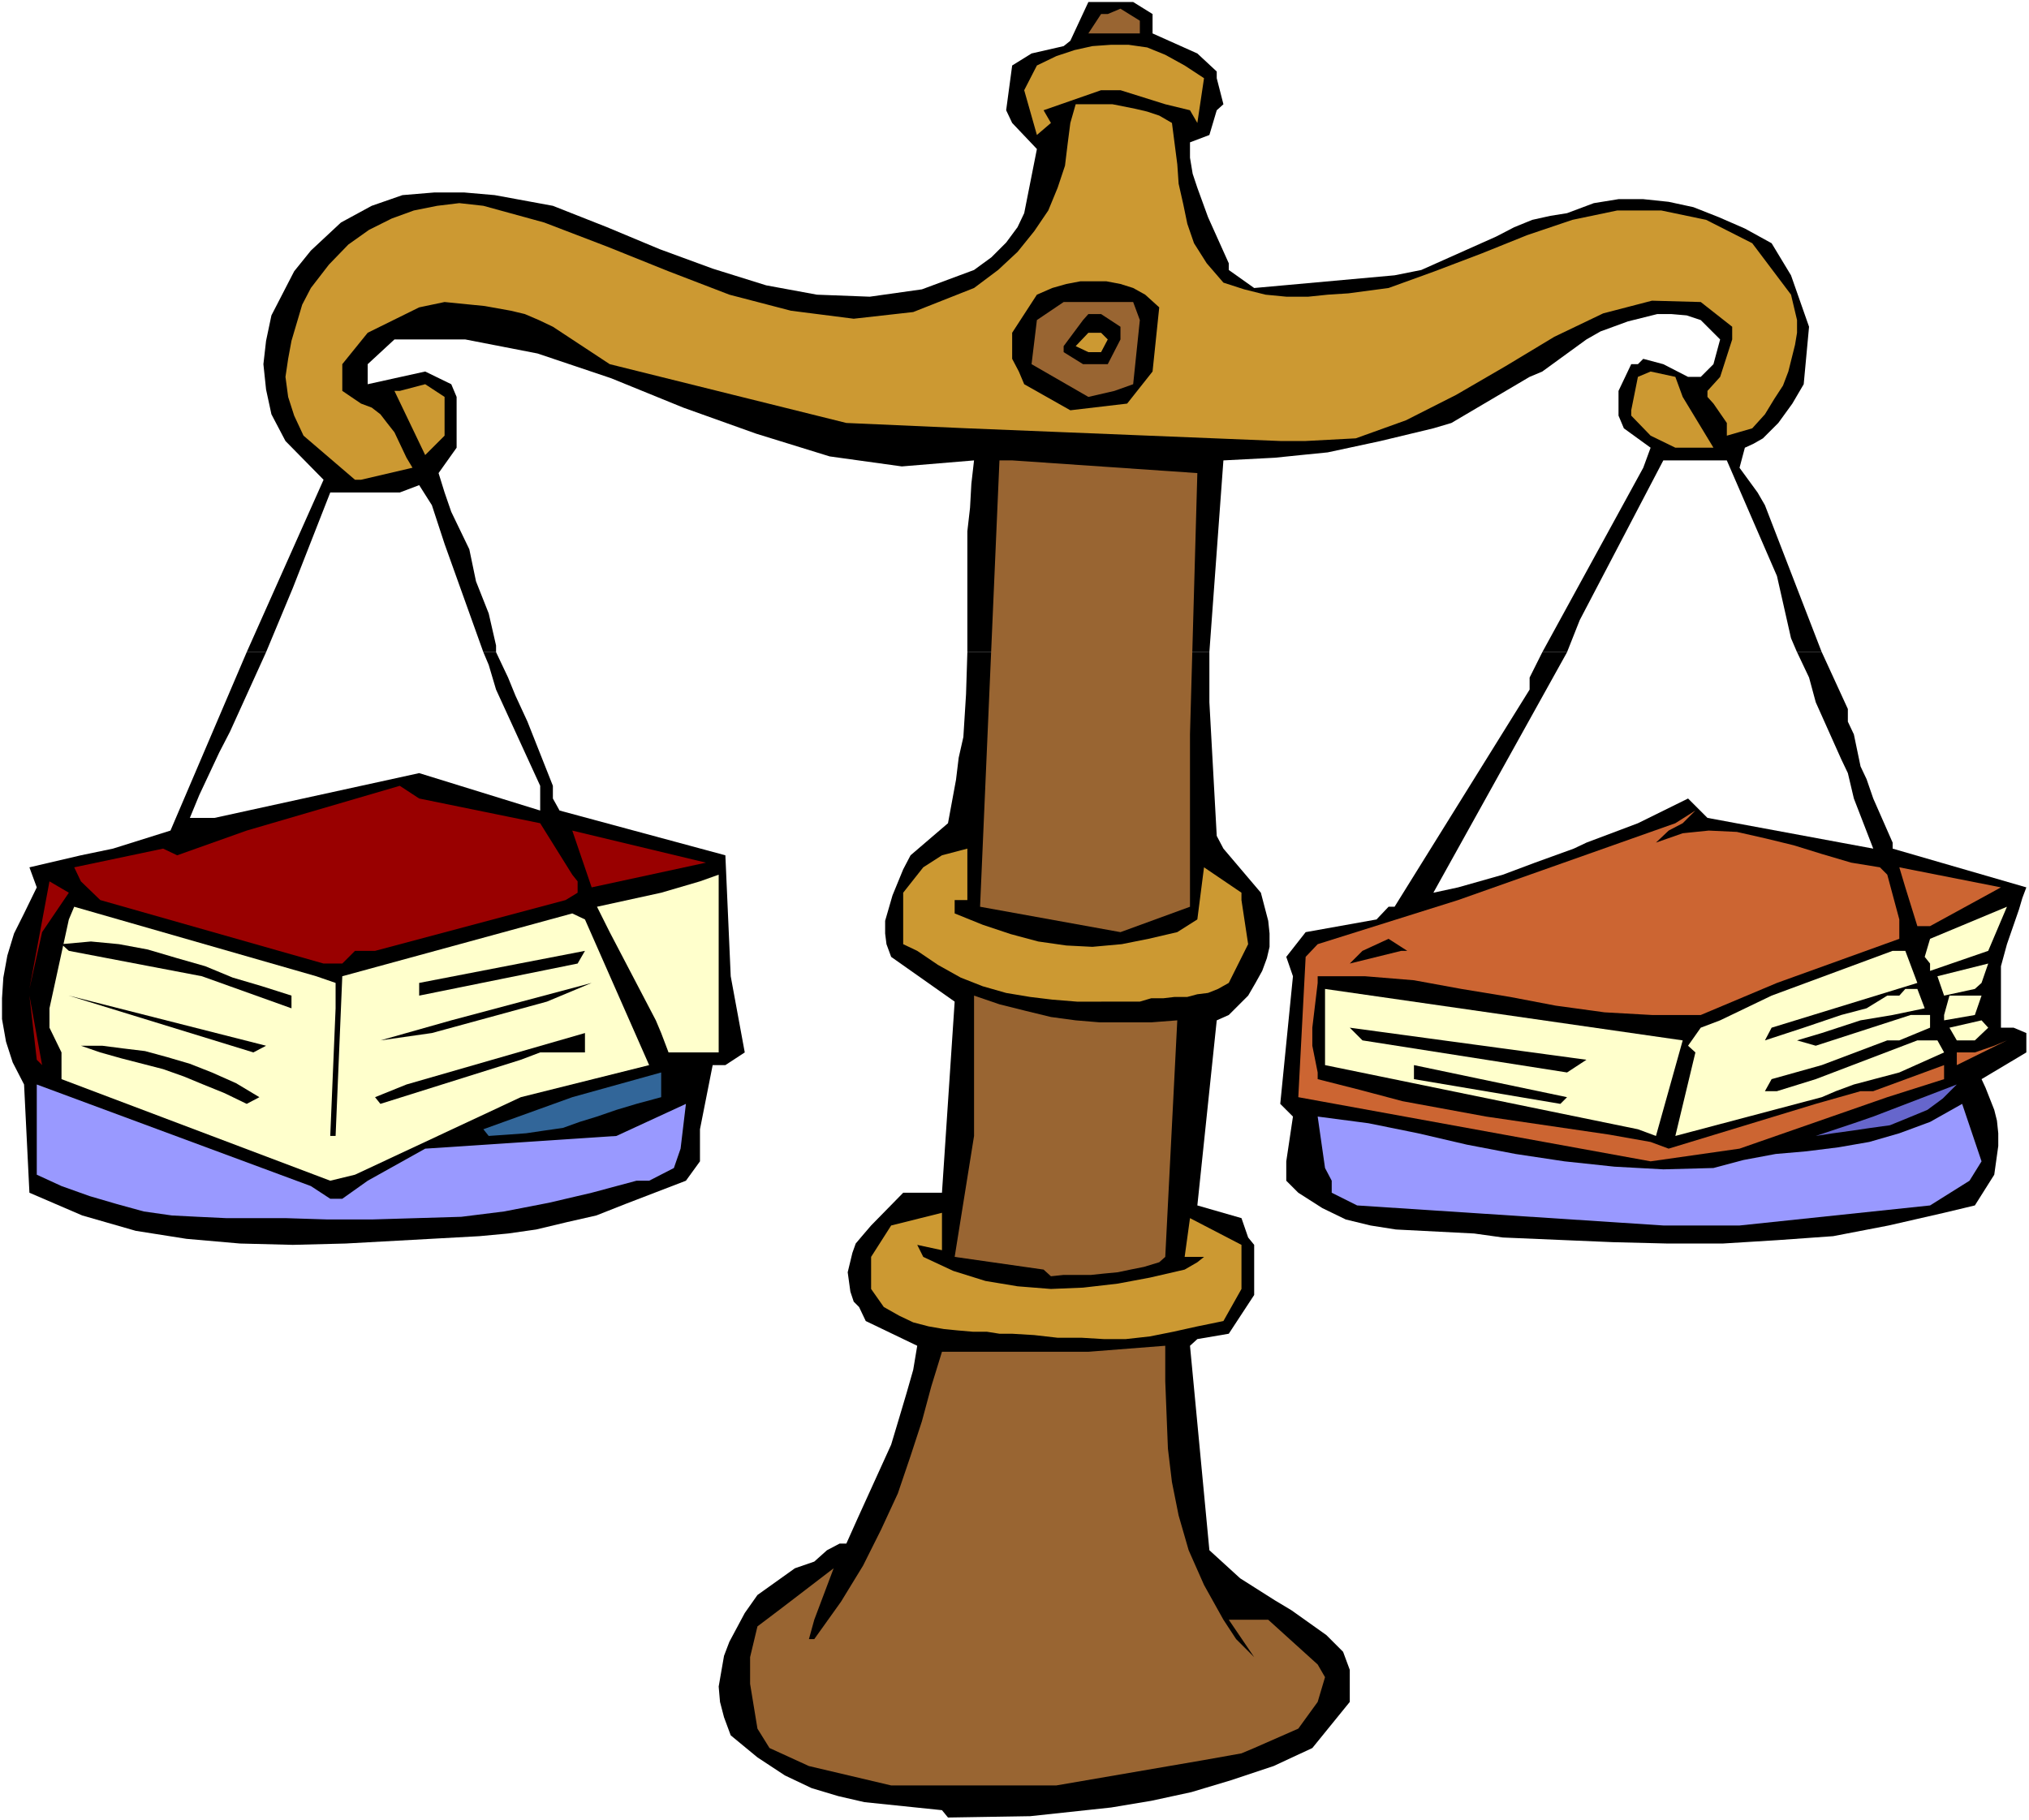 <?xml version="1.0" encoding="UTF-8" standalone="no"?>
<svg
   version="1.0"
   width="129.766mm"
   height="116.438mm"
   id="svg48"
   sodipodi:docname="Books - Law.wmf"
   xmlns:inkscape="http://www.inkscape.org/namespaces/inkscape"
   xmlns:sodipodi="http://sodipodi.sourceforge.net/DTD/sodipodi-0.dtd"
   xmlns="http://www.w3.org/2000/svg"
   xmlns:svg="http://www.w3.org/2000/svg">
  <rect width="100%" height="100%" fill="#333333" stroke="none"/>
  <sodipodi:namedview
     id="namedview48"
     pagecolor="#ffffff"
     bordercolor="#000000"
     borderopacity="0.25"
     inkscape:showpageshadow="2"
     inkscape:pageopacity="0.0"
     inkscape:pagecheckerboard="0"
     inkscape:deskcolor="#d1d1d1"
     inkscape:document-units="mm" />
  <defs
     id="defs1">
    <pattern
       id="WMFhbasepattern"
       patternUnits="userSpaceOnUse"
       width="6"
       height="6"
       x="0"
       y="0" />
  </defs>
  <path
     style="fill:#ffffff;fill-opacity:1;fill-rule:evenodd;stroke:none"
     d="M 0,440.079 H 490.455 V 0 H 0 Z"
     id="path1" />
  <path
     style="fill:#000000;fill-opacity:1;fill-rule:evenodd;stroke:none"
     d="m 59.63,157.679 18.584,-41.682 -9.211,-9.37 -3.394,-6.462 -1.293,-5.978 -0.646,-6.139 0.646,-5.654 1.293,-6.139 2.747,-5.331 2.747,-5.331 4.04,-5.008 7.272,-6.785 7.434,-4.039 7.434,-2.585 7.757,-0.646 h 7.11 l 7.434,0.646 14.059,2.585 13.09,5.17 12.766,5.331 12.766,4.685 12.928,4.039 12.282,2.262 12.766,0.485 12.605,-1.777 12.605,-4.685 4.202,-3.07 3.555,-3.554 2.747,-3.716 1.616,-3.393 3.07,-15.509 -5.979,-6.301 -1.454,-3.07 1.454,-10.824 4.686,-2.908 7.757,-1.777 1.616,-1.292 4.363,-9.37 h 10.827 l 4.686,2.908 v 4.685 l 10.827,4.847 4.686,4.362 v 1.616 l 1.616,6.301 -1.616,1.454 -1.778,5.978 -4.686,1.777 v 3.716 l 0.646,3.877 1.131,3.393 2.586,7.108 5.01,11.147 v 1.616 l 6.141,4.362 33.936,-3.07 6.464,-1.292 18.099,-8.078 4.363,-2.262 4.363,-1.777 4.363,-0.969 4.04,-0.646 6.464,-2.423 5.979,-0.969 h 5.979 l 6.141,0.646 5.979,1.292 6.141,2.423 6.302,2.746 6.464,3.554 4.686,7.755 4.363,12.44 -1.293,13.894 -2.747,4.685 -3.394,4.685 -3.717,3.716 -2.262,1.292 -2.101,0.969 -1.293,4.847 4.363,5.978 1.778,3.07 13.736,35.542 h -5.979 l -1.454,-3.393 -3.394,-15.025 -12.12,-27.949 h -15.352 l -20.2,38.612 -3.07,7.755 h -5.979 l 24.402,-44.59 1.778,-4.847 -6.464,-4.685 -1.293,-3.07 v -5.978 l 3.07,-6.462 h 1.616 l 1.293,-1.292 4.848,1.292 5.979,3.07 h 3.07 l 3.07,-3.07 1.616,-5.978 -4.686,-4.685 -3.394,-1.131 -3.717,-0.323 h -3.394 l -7.11,1.777 -6.626,2.423 -3.394,1.939 -10.666,7.755 -3.07,1.292 -18.907,11.147 -4.363,1.292 -12.766,3.07 -12.766,2.746 -6.464,0.646 -6.302,0.646 -12.443,0.646 -3.394,46.367 h -58.499 v -17.448 -5.654 -6.139 l 0.646,-5.654 0.323,-5.816 0.646,-5.654 -17.453,1.454 -17.453,-2.423 L 182.769,104.85 165.155,98.549 147.702,91.441 129.926,85.463 112.473,82.071 H 95.344 L 88.88,88.048 v 4.847 l 13.898,-3.07 6.302,3.07 1.293,3.07 v 12.278 l -4.363,6.139 1.454,4.685 1.616,4.685 4.363,9.047 1.616,7.755 3.07,7.755 1.778,7.755 v 1.616 h -3.07 l -9.373,-26.172 -3.07,-9.37 -3.07,-4.847 -4.686,1.777 H 79.83 l -9.05,23.103 -6.464,15.509 z"
     id="path2" />
  <path
     style="fill:#000000;fill-opacity:1;fill-rule:evenodd;stroke:none"
     d="m 59.63,157.679 -18.422,43.136 -13.898,4.362 -7.757,1.616 -12.443,2.908 1.778,4.847 -3.07,6.301 -2.424,4.847 -1.616,5.331 -0.97,5.331 -0.323,5.008 v 5.008 l 0.97,5.493 1.616,5.008 2.747,5.331 1.293,26.172 12.766,5.493 12.928,3.716 12.282,1.939 12.928,1.131 12.766,0.323 12.766,-0.323 32.32,-1.777 6.949,-0.646 6.787,-0.969 7.434,-1.777 7.11,-1.616 6.949,-2.746 14.706,-5.654 3.394,-4.685 v -7.755 l 3.07,-15.509 h 3.07 l 4.686,-3.07 -3.394,-18.417 -1.293,-29.242 -40.077,-10.824 -1.616,-2.908 v -3.07 l -6.141,-15.509 -2.909,-6.301 -1.778,-4.362 -2.909,-6.139 h -3.07 l 1.293,3.07 1.778,5.978 10.666,23.264 v 5.978 l -29.25,-9.047 -49.45,10.824 h -5.979 l 2.262,-5.493 4.848,-10.34 2.586,-5.008 8.726,-19.225 z"
     id="path3" />
  <path
     style="fill:#000000;fill-opacity:1;fill-rule:evenodd;stroke:none"
     d="m 233.835,157.679 -0.323,10.178 -0.646,10.34 -1.131,5.008 -0.646,5.331 -1.939,10.501 -9.05,7.755 -1.778,3.393 -2.586,6.301 -1.778,6.139 v 3.07 l 0.323,2.585 1.131,3.07 15.352,10.824 -3.07,46.205 h -9.373 l -7.757,7.916 -1.939,2.262 -1.778,2.1 -0.808,2.262 -1.131,4.685 0.646,4.685 0.808,2.423 1.293,1.292 1.616,3.393 12.443,5.978 -0.97,5.816 -1.616,5.654 -1.778,5.978 -1.939,6.462 -8.08,17.771 -2.747,6.139 h -1.616 l -3.07,1.616 -3.07,2.746 -4.686,1.616 -9.05,6.462 -3.07,4.362 -3.717,6.947 -1.293,3.393 -0.646,3.716 -0.646,3.716 0.323,3.716 0.97,3.716 1.616,4.362 6.464,5.331 6.626,4.362 6.464,3.07 6.464,1.939 6.302,1.454 18.746,1.939 1.454,1.777 19.877,-0.323 19.554,-2.1 9.696,-1.616 9.696,-2.1 9.696,-2.908 10.181,-3.393 9.373,-4.362 9.05,-11.147 v -7.755 l -1.616,-4.362 -4.04,-4.039 -8.403,-5.978 -4.04,-2.423 -8.403,-5.331 -3.717,-3.393 -3.717,-3.393 -4.686,-49.436 1.778,-1.616 7.595,-1.292 6.141,-9.37 v -12.117 l -1.454,-1.777 -1.616,-4.685 -10.666,-3.07 4.686,-44.751 2.909,-1.292 4.686,-4.685 1.778,-3.07 1.616,-2.908 1.131,-3.07 0.646,-2.746 v -3.231 l -0.323,-3.07 -1.778,-6.785 -9.05,-10.663 -1.616,-3.07 -1.778,-32.311 v -12.117 z"
     id="path4" />
  <path
     style="fill:#000000;fill-opacity:1;fill-rule:evenodd;stroke:none"
     d="m 372.811,157.679 -3.07,6.139 v 2.908 l -32.643,52.506 h -1.454 l -2.909,3.07 -17.13,3.07 -4.686,5.978 1.616,4.685 -3.07,30.857 3.07,3.07 -1.616,10.824 v 4.685 l 2.909,2.908 5.818,3.716 5.656,2.746 5.979,1.454 6.141,0.969 18.907,0.969 6.949,0.969 26.664,1.131 13.09,0.323 h 13.413 l 13.09,-0.808 13.574,-0.969 13.413,-2.585 13.413,-3.07 7.434,-1.777 4.686,-7.432 0.97,-6.947 v -3.07 l -0.323,-3.07 -0.646,-2.585 -2.101,-5.331 -0.97,-2.1 10.827,-6.462 v -4.685 l -3.07,-1.292 h -3.07 v -14.863 l 1.454,-5.331 2.909,-8.401 0.808,-2.746 0.97,-2.585 -32.32,-9.37 v -1.454 l -4.686,-10.663 -1.616,-4.685 -1.454,-3.07 -1.616,-7.755 -1.454,-3.07 v -3.07 l -6.302,-13.732 h -5.979 l 2.909,6.139 1.616,5.978 6.141,13.732 1.616,3.393 1.454,6.139 4.686,12.117 -40.077,-7.432 -4.686,-4.685 -12.12,5.978 -12.443,4.685 -3.07,1.454 -9.373,3.393 -7.757,2.908 -10.827,3.07 -5.979,1.292 32.32,-58.16 z"
     id="path5" />
  <path
     style="fill:#996532;fill-opacity:1;fill-rule:evenodd;stroke:none"
     d="m 215.413,431.678 -19.877,-4.685 -9.534,-4.362 -2.909,-4.685 -1.778,-10.824 v -6.462 l 1.778,-7.432 5.979,-4.524 12.443,-9.532 -4.686,12.44 -1.293,4.685 h 1.293 l 6.464,-9.047 5.333,-8.724 4.363,-8.724 4.04,-8.724 3.07,-9.047 2.747,-8.401 2.262,-8.401 2.586,-8.401 h 35.39 l 18.584,-1.454 v 8.562 l 0.323,8.239 0.323,8.078 0.97,8.078 1.616,8.078 2.424,8.401 3.717,8.401 4.686,8.401 3.07,4.685 4.363,4.362 -6.141,-9.047 h 9.534 l 11.958,10.824 1.778,3.07 -1.778,5.978 -4.686,6.462 -10.666,4.685 -3.07,1.292 -9.05,1.616 -35.714,6.139 z"
     id="path6" />
  <path
     style="fill:#cc9932;fill-opacity:1;fill-rule:evenodd;stroke:none"
     d="m 241.592,322.466 -3.07,-0.485 h -3.394 l -3.717,-0.323 -3.232,-0.323 -3.717,-0.646 -3.717,-0.969 -3.394,-1.616 -3.717,-2.1 -3.07,-4.362 v -7.755 l 4.848,-7.593 12.282,-3.07 v 9.047 l -5.979,-1.292 1.454,2.908 7.272,3.393 7.757,2.423 7.757,1.292 8.08,0.646 7.757,-0.323 8.403,-0.969 7.757,-1.454 8.403,-1.939 3.07,-1.777 1.616,-1.292 h -4.686 l 1.293,-9.37 12.443,6.462 v 10.663 l -4.363,7.755 -6.302,1.292 -5.818,1.292 -5.656,1.131 -5.818,0.646 h -5.333 l -5.333,-0.323 h -5.818 l -5.656,-0.646 -5.333,-0.323 z"
     id="path7" />
  <path
     style="fill:#996532;fill-opacity:1;fill-rule:evenodd;stroke:none"
     d="m 252.257,306.957 -21.493,-3.07 4.686,-29.242 V 240.719 l 6.141,2.1 6.464,1.616 5.979,1.454 5.979,0.808 5.818,0.485 h 6.302 6.141 l 6.302,-0.485 -2.909,57.191 -1.454,1.292 -3.717,1.131 -3.232,0.646 -3.07,0.646 -3.394,0.323 -3.07,0.323 h -3.394 -3.232 l -3.07,0.323 z"
     id="path8" />
  <path
     style="fill:#9999ff;fill-opacity:1;fill-rule:evenodd;stroke:none"
     d="m 402.06,296.294 -74.013,-4.847 -6.141,-3.07 v -2.908 l -1.616,-3.07 -1.778,-12.44 12.282,1.616 11.958,2.423 11.797,2.746 11.797,2.262 11.797,1.777 12.12,1.292 11.797,0.646 12.12,-0.323 7.272,-1.939 7.757,-1.454 7.434,-0.646 7.757,-0.969 7.434,-1.292 7.272,-2.1 7.434,-2.746 7.757,-4.362 4.686,13.894 -2.909,4.685 -9.534,5.978 -46.056,4.847 h -6.302 z"
     id="path9" />
  <path
     style="fill:#9999ff;fill-opacity:1;fill-rule:evenodd;stroke:none"
     d="m 67.387,294.517 h -6.787 -5.979 l -6.787,-0.323 -6.302,-0.323 -6.787,-0.969 -6.464,-1.777 -6.626,-1.939 -6.787,-2.423 -5.979,-2.746 v -5.008 -5.978 -10.824 l 66.256,24.557 4.686,3.07 h 2.909 l 6.141,-4.362 13.898,-7.755 46.218,-3.07 16.806,-7.755 -1.293,10.824 -1.616,4.685 -5.979,3.07 h -3.07 l -10.827,2.908 -10.342,2.423 -10.827,2.1 -10.342,1.292 -10.827,0.323 -10.827,0.323 H 79.184 l -10.181,-0.323 z"
     id="path10" />
  <path
     style="fill:#ffffcc;fill-opacity:1;fill-rule:evenodd;stroke:none"
     d="M 79.83,285.47 14.867,260.913 v -6.462 l -2.909,-5.978 v -4.685 l 4.686,-21.487 1.293,-3.07 58.499,16.802 4.686,1.616 v 6.139 l -1.293,30.857 h 1.293 l 1.616,-38.612 55.59,-15.186 3.07,1.454 15.514,35.219 -31.027,7.755 -40.077,18.741 z"
     id="path11" />
  <path
     style="fill:#cc6532;fill-opacity:1;fill-rule:evenodd;stroke:none"
     d="m 398.99,280.785 -85.163,-15.509 1.778,-33.927 2.909,-3.07 33.936,-10.663 52.52,-18.579 4.848,-3.07 -3.07,3.07 -3.394,1.777 -3.07,2.908 6.464,-2.262 6.302,-0.646 6.787,0.323 7.11,1.616 6.626,1.616 6.787,2.1 7.11,2.1 6.949,1.131 1.778,1.777 2.909,10.824 v 4.685 l -29.573,10.663 -18.422,7.755 h -11.797 l -11.474,-0.646 -11.797,-1.616 -10.989,-2.1 -11.797,-1.939 -11.474,-2.1 -11.797,-0.969 h -11.474 v 1.616 l -1.293,10.824 v 4.362 l 1.293,6.462 v 1.616 l 10.181,2.585 10.342,2.746 20.2,3.716 29.734,4.362 10.019,1.777 4.363,1.616 35.552,-10.824 10.827,-3.07 h 3.07 l 17.13,-6.301 v 3.393 l -13.736,4.362 -35.714,12.44 z"
     id="path12" />
  <path
     style="fill:#6666cc;fill-opacity:1;fill-rule:evenodd;stroke:none"
     d="m 438.905,274.646 9.211,-3.07 4.686,-1.616 20.2,-7.755 -3.394,3.393 -3.717,2.746 -4.686,1.939 -4.363,1.777 -4.686,0.646 -4.363,0.646 -4.686,0.646 z"
     id="path13" />
  <path
     style="fill:#ffffcc;fill-opacity:1;fill-rule:evenodd;stroke:none"
     d="m 404.969,274.646 4.848,-20.195 -1.778,-1.616 3.07,-4.362 4.686,-1.777 12.443,-5.978 29.25,-10.824 h 3.07 l 2.909,7.755 -35.229,10.824 -1.616,3.07 9.373,-3.07 9.05,-3.07 6.141,-1.616 5.01,-3.07 h 2.909 l 1.454,-1.616 h 2.909 l 1.778,4.685 -7.757,1.616 -7.757,1.292 -9.373,3.07 -5.979,1.777 4.525,1.292 22.947,-7.432 h 4.686 v 3.07 l -7.434,3.07 h -2.909 l -15.837,5.978 -12.12,3.393 -1.616,2.908 h 2.909 l 9.373,-2.908 12.282,-4.685 12.282,-4.685 h 4.848 l 1.616,2.908 -10.827,4.847 -10.989,2.908 -4.363,1.616 -3.394,1.454 z"
     id="path14" />
  <path
     style="fill:#326699;fill-opacity:1;fill-rule:evenodd;stroke:none"
     d="m 116.837,273.03 21.493,-7.755 21.493,-5.978 v 5.978 l -5.979,1.616 -4.848,1.454 -4.686,1.616 -4.202,1.292 -4.04,1.454 -4.525,0.646 -4.363,0.646 -4.363,0.323 -4.686,0.323 z"
     id="path15" />
  <path
     style="fill:#ffffcc;fill-opacity:1;fill-rule:evenodd;stroke:none"
     d="m 395.92,273.03 -75.629,-15.509 v -18.417 l 86.456,12.44 -6.464,23.103 z"
     id="path16" />
  <path
     style="fill:#000000;fill-opacity:1;fill-rule:evenodd;stroke:none"
     d="m 59.63,266.891 -5.333,-2.585 -5.171,-2.1 -4.686,-1.939 -5.01,-1.777 -5.01,-1.292 -5.01,-1.292 -5.171,-1.454 -4.686,-1.616 h 5.171 l 5.01,0.646 5.333,0.646 5.333,1.454 5.494,1.616 5.333,2.1 5.818,2.585 5.656,3.393 z"
     id="path17" />
  <path
     style="fill:#000000;fill-opacity:1;fill-rule:evenodd;stroke:none"
     d="m 91.95,266.891 -1.293,-1.616 7.595,-3.07 43.147,-12.44 v 4.685 h -10.827 l -4.686,1.777 z"
     id="path18" />
  <path
     style="fill:#000000;fill-opacity:1;fill-rule:evenodd;stroke:none"
     d="m 377.174,266.891 -35.39,-5.978 v -3.393 l 37.006,7.755 z"
     id="path19" />
  <path
     style="fill:#ffffff;fill-opacity:1;fill-rule:evenodd;stroke:none"
     d="m 162.893,260.913 2.909,-1.616 z"
     id="path20" />
  <path
     style="fill:#000000;fill-opacity:1;fill-rule:evenodd;stroke:none"
     d="m 378.79,259.298 -49.45,-7.755 -3.07,-3.07 57.206,7.755 z"
     id="path21" />
  <path
     style="fill:#cc6532;fill-opacity:1;fill-rule:evenodd;stroke:none"
     d="m 473.003,257.521 v -3.07 h 4.363 l 4.686,-1.616 3.07,-1.292 z"
     id="path22" />
  <path
     style="fill:#990000;fill-opacity:1;fill-rule:evenodd;stroke:none"
     d="m 8.888,256.228 -1.778,-15.509 3.07,16.802 z"
     id="path23" />
  <path
     style="fill:#ffffcc;fill-opacity:1;fill-rule:evenodd;stroke:none"
     d="m 161.6,254.451 -1.778,-4.685 -1.293,-3.07 -11.15,-21.325 -3.07,-6.139 15.514,-3.393 9.373,-2.746 4.525,-1.616 v 42.974 z"
     id="path24" />
  <path
     style="fill:#000000;fill-opacity:1;fill-rule:evenodd;stroke:none"
     d="M 61.246,254.451 21.331,242.173 16.645,240.719 64.317,252.836 Z"
     id="path25" />
  <path
     style="fill:#000000;fill-opacity:1;fill-rule:evenodd;stroke:none"
     d="m 91.95,251.543 17.13,-4.847 33.936,-9.047 -10.827,4.524 -27.795,7.593 z"
     id="path26" />
  <path
     style="fill:#ffffcc;fill-opacity:1;fill-rule:evenodd;stroke:none"
     d="m 473.003,251.543 -1.778,-3.07 7.757,-1.777 1.616,1.777 -3.232,3.07 z"
     id="path27" />
  <path
     style="fill:#ffffcc;fill-opacity:1;fill-rule:evenodd;stroke:none"
     d="m 469.932,246.696 v -1.292 l 1.293,-4.685 h 7.757 l -1.616,4.685 z"
     id="path28" />
  <path
     style="fill:#000000;fill-opacity:1;fill-rule:evenodd;stroke:none"
     d="m 70.458,243.788 -21.654,-7.755 -32.158,-6.139 -1.778,-1.616 7.11,-0.646 6.787,0.646 6.949,1.292 7.11,2.1 6.787,1.939 6.626,2.746 7.11,2.1 7.11,2.262 z"
     id="path29" />
  <path
     style="fill:#cc9932;fill-opacity:1;fill-rule:evenodd;stroke:none"
     d="m 266.155,242.173 h -5.818 l -5.979,-0.485 -5.333,-0.646 -5.818,-0.969 -5.656,-1.616 -5.333,-2.1 -5.494,-3.07 -5.01,-3.393 -3.394,-1.616 v -12.44 l 4.848,-6.139 4.525,-2.908 6.141,-1.616 v 12.44 h -3.07 v 3.231 l 6.787,2.746 6.787,2.262 6.626,1.777 6.787,0.969 6.302,0.323 7.11,-0.646 6.464,-1.292 6.949,-1.616 4.848,-3.07 1.616,-12.601 9.05,6.139 v 1.777 l 1.616,10.663 -4.686,9.37 -2.586,1.454 -2.424,0.969 -2.586,0.323 -2.424,0.646 h -3.07 l -2.747,0.323 h -2.909 l -2.747,0.808 h -4.686 z"
     id="path30" />
  <path
     style="fill:#000000;fill-opacity:1;fill-rule:evenodd;stroke:none"
     d="m 101.323,240.719 v -3.07 l 40.077,-7.755 -1.778,3.07 z"
     id="path31" />
  <path
     style="fill:#ffffcc;fill-opacity:1;fill-rule:evenodd;stroke:none"
     d="m 469.932,240.719 -1.616,-4.685 12.282,-3.07 -1.616,4.685 -1.616,1.454 z"
     id="path32" />
  <path
     style="fill:#990000;fill-opacity:1;fill-rule:evenodd;stroke:none"
     d="m 7.11,239.103 4.848,-26.011 4.686,2.746 -6.464,9.532 z"
     id="path33" />
  <path
     style="fill:#ffffcc;fill-opacity:1;fill-rule:evenodd;stroke:none"
     d="m 466.539,234.741 v -1.777 l -1.293,-1.616 1.293,-4.362 18.584,-7.755 -4.525,10.663 z"
     id="path34" />
  <path
     style="fill:#990000;fill-opacity:1;fill-rule:evenodd;stroke:none"
     d="M 78.214,232.964 24.24,217.616 19.554,213.093 17.938,209.7 l 21.493,-4.524 3.394,1.616 16.806,-5.978 37.006,-10.824 4.686,3.07 29.25,5.978 7.757,12.44 1.293,1.616 v 2.746 l -2.909,1.777 -46.056,12.278 h -4.848 l -3.07,3.07 z"
     id="path35" />
  <path
     style="fill:#000000;fill-opacity:1;fill-rule:evenodd;stroke:none"
     d="m 326.27,232.964 3.07,-3.07 6.302,-2.908 4.525,2.908 h -1.454 z"
     id="path36" />
  <path
     style="fill:#996532;fill-opacity:1;fill-rule:evenodd;stroke:none"
     d="m 270.841,225.371 -33.936,-6.139 4.686,-107.92 h 3.07 l 44.763,3.07 -1.778,63.168 v 41.682 z"
     id="path37" />
  <path
     style="fill:#cc6532;fill-opacity:1;fill-rule:evenodd;stroke:none"
     d="m 463.468,223.917 -2.909,-9.37 -1.454,-4.847 24.563,4.847 -17.13,9.37 z"
     id="path38" />
  <path
     style="fill:#990000;fill-opacity:1;fill-rule:evenodd;stroke:none"
     d="m 143.016,214.547 -4.686,-13.732 32.32,7.755 z"
     id="path39" />
  <path
     style="fill:#cc9932;fill-opacity:1;fill-rule:evenodd;stroke:none"
     d="m 85.81,115.997 -12.443,-10.663 -2.262,-4.847 -1.454,-4.524 -0.646,-4.847 0.646,-4.362 0.808,-4.362 1.293,-4.362 1.293,-4.362 2.101,-4.039 4.363,-5.654 4.686,-4.847 5.01,-3.554 5.494,-2.746 5.333,-1.939 5.656,-1.131 5.333,-0.646 5.818,0.646 14.706,4.039 15.19,5.816 14.867,5.978 14.706,5.654 14.867,3.877 15.19,1.939 14.382,-1.616 14.706,-5.816 5.818,-4.362 4.686,-4.362 4.04,-5.008 3.394,-5.008 2.262,-5.493 1.778,-5.331 0.646,-5.331 0.646,-5.008 1.293,-4.524 h 8.888 l 5.656,1.131 2.747,0.646 2.909,0.969 3.07,1.777 1.293,10.016 0.323,4.685 1.131,5.008 0.97,4.685 1.616,4.685 3.07,4.847 4.04,4.685 5.01,1.616 5.171,1.292 5.01,0.485 h 5.333 l 4.686,-0.485 5.01,-0.323 4.848,-0.646 4.848,-0.646 11.15,-4.039 11.474,-4.362 10.827,-4.362 10.989,-3.716 10.827,-2.262 h 10.666 l 10.827,2.262 11.15,5.654 9.373,12.44 1.454,6.139 v 3.07 l -0.485,2.908 -1.616,6.462 -1.293,3.393 -2.101,3.231 -2.262,3.716 -3.07,3.393 -6.141,1.777 v -3.07 l -3.232,-4.685 -1.454,-1.616 v -1.454 l 3.07,-3.393 2.909,-9.047 v -3.07 l -7.595,-5.978 -11.797,-0.323 -11.797,3.07 -11.797,5.654 -11.797,7.108 -11.958,6.947 -12.12,6.139 -12.12,4.362 -12.12,0.646 h -6.141 l -75.629,-3.07 -29.25,-1.292 -57.206,-14.217 -13.736,-9.047 -3.394,-1.616 -3.394,-1.454 -3.394,-0.808 -6.302,-1.131 -9.696,-0.969 -6.141,1.292 -12.443,6.139 -6.141,7.593 v 6.462 l 4.525,3.07 2.586,0.969 2.101,1.616 1.616,2.1 1.778,2.262 2.909,6.139 1.454,2.423 -12.443,2.908 z"
     id="path40" />
  <path
     style="fill:#cc9932;fill-opacity:1;fill-rule:evenodd;stroke:none"
     d="M 102.777,110.02 95.344,94.51 h 1.293 l 6.141,-1.616 4.686,3.07 v 9.37 z"
     id="path41" />
  <path
     style="fill:#cc9932;fill-opacity:1;fill-rule:evenodd;stroke:none"
     d="m 404.969,108.243 -5.979,-2.908 -4.686,-4.847 v -1.292 l 1.616,-8.078 3.07,-1.292 5.979,1.292 1.778,4.847 7.434,12.278 z"
     id="path42" />
  <path
     style="fill:#000000;fill-opacity:1;fill-rule:evenodd;stroke:none"
     d="m 258.721,99.196 -11.15,-6.301 -1.293,-3.07 -1.616,-3.07 v -6.301 l 5.979,-9.209 3.717,-1.616 3.394,-0.969 3.394,-0.646 h 3.232 3.07 l 3.394,0.646 3.07,0.969 2.909,1.616 3.394,3.07 -1.616,15.509 -6.141,7.755 z"
     id="path43" />
  <path
     style="fill:#996532;fill-opacity:1;fill-rule:evenodd;stroke:none"
     d="m 263.084,95.964 -13.736,-7.916 1.293,-10.663 6.464,-4.362 h 16.806 l 1.616,4.362 -1.616,15.509 -4.525,1.616 z"
     id="path44" />
  <path
     style="fill:#000000;fill-opacity:1;fill-rule:evenodd;stroke:none"
     d="m 261.792,88.048 -4.686,-2.908 v -1.454 l 4.686,-6.301 1.293,-1.454 h 3.07 l 4.686,3.07 v 3.07 l -3.07,5.978 h -1.616 z"
     id="path45" />
  <path
     style="fill:#cc9932;fill-opacity:1;fill-rule:evenodd;stroke:none"
     d="m 263.084,85.14 -3.07,-1.454 3.07,-3.231 h 3.07 l 1.616,1.616 -1.616,3.07 z"
     id="path46" />
  <path
     style="fill:#cc9932;fill-opacity:1;fill-rule:evenodd;stroke:none"
     d="m 250.641,32.634 -3.07,-10.824 3.07,-5.978 4.686,-2.262 4.363,-1.454 4.363,-0.969 4.525,-0.323 h 4.202 l 4.525,0.646 4.363,1.777 4.686,2.585 4.686,3.07 -1.616,10.824 -1.778,-3.07 -5.979,-1.454 -10.827,-3.393 h -4.686 l -13.898,4.847 1.778,3.07 z"
     id="path47" />
  <path
     style="fill:#996532;fill-opacity:1;fill-rule:evenodd;stroke:none"
     d="m 263.084,8.078 3.07,-4.685 h 1.616 l 3.07,-1.292 4.686,2.908 v 3.07 z"
     id="path48" />
</svg>
